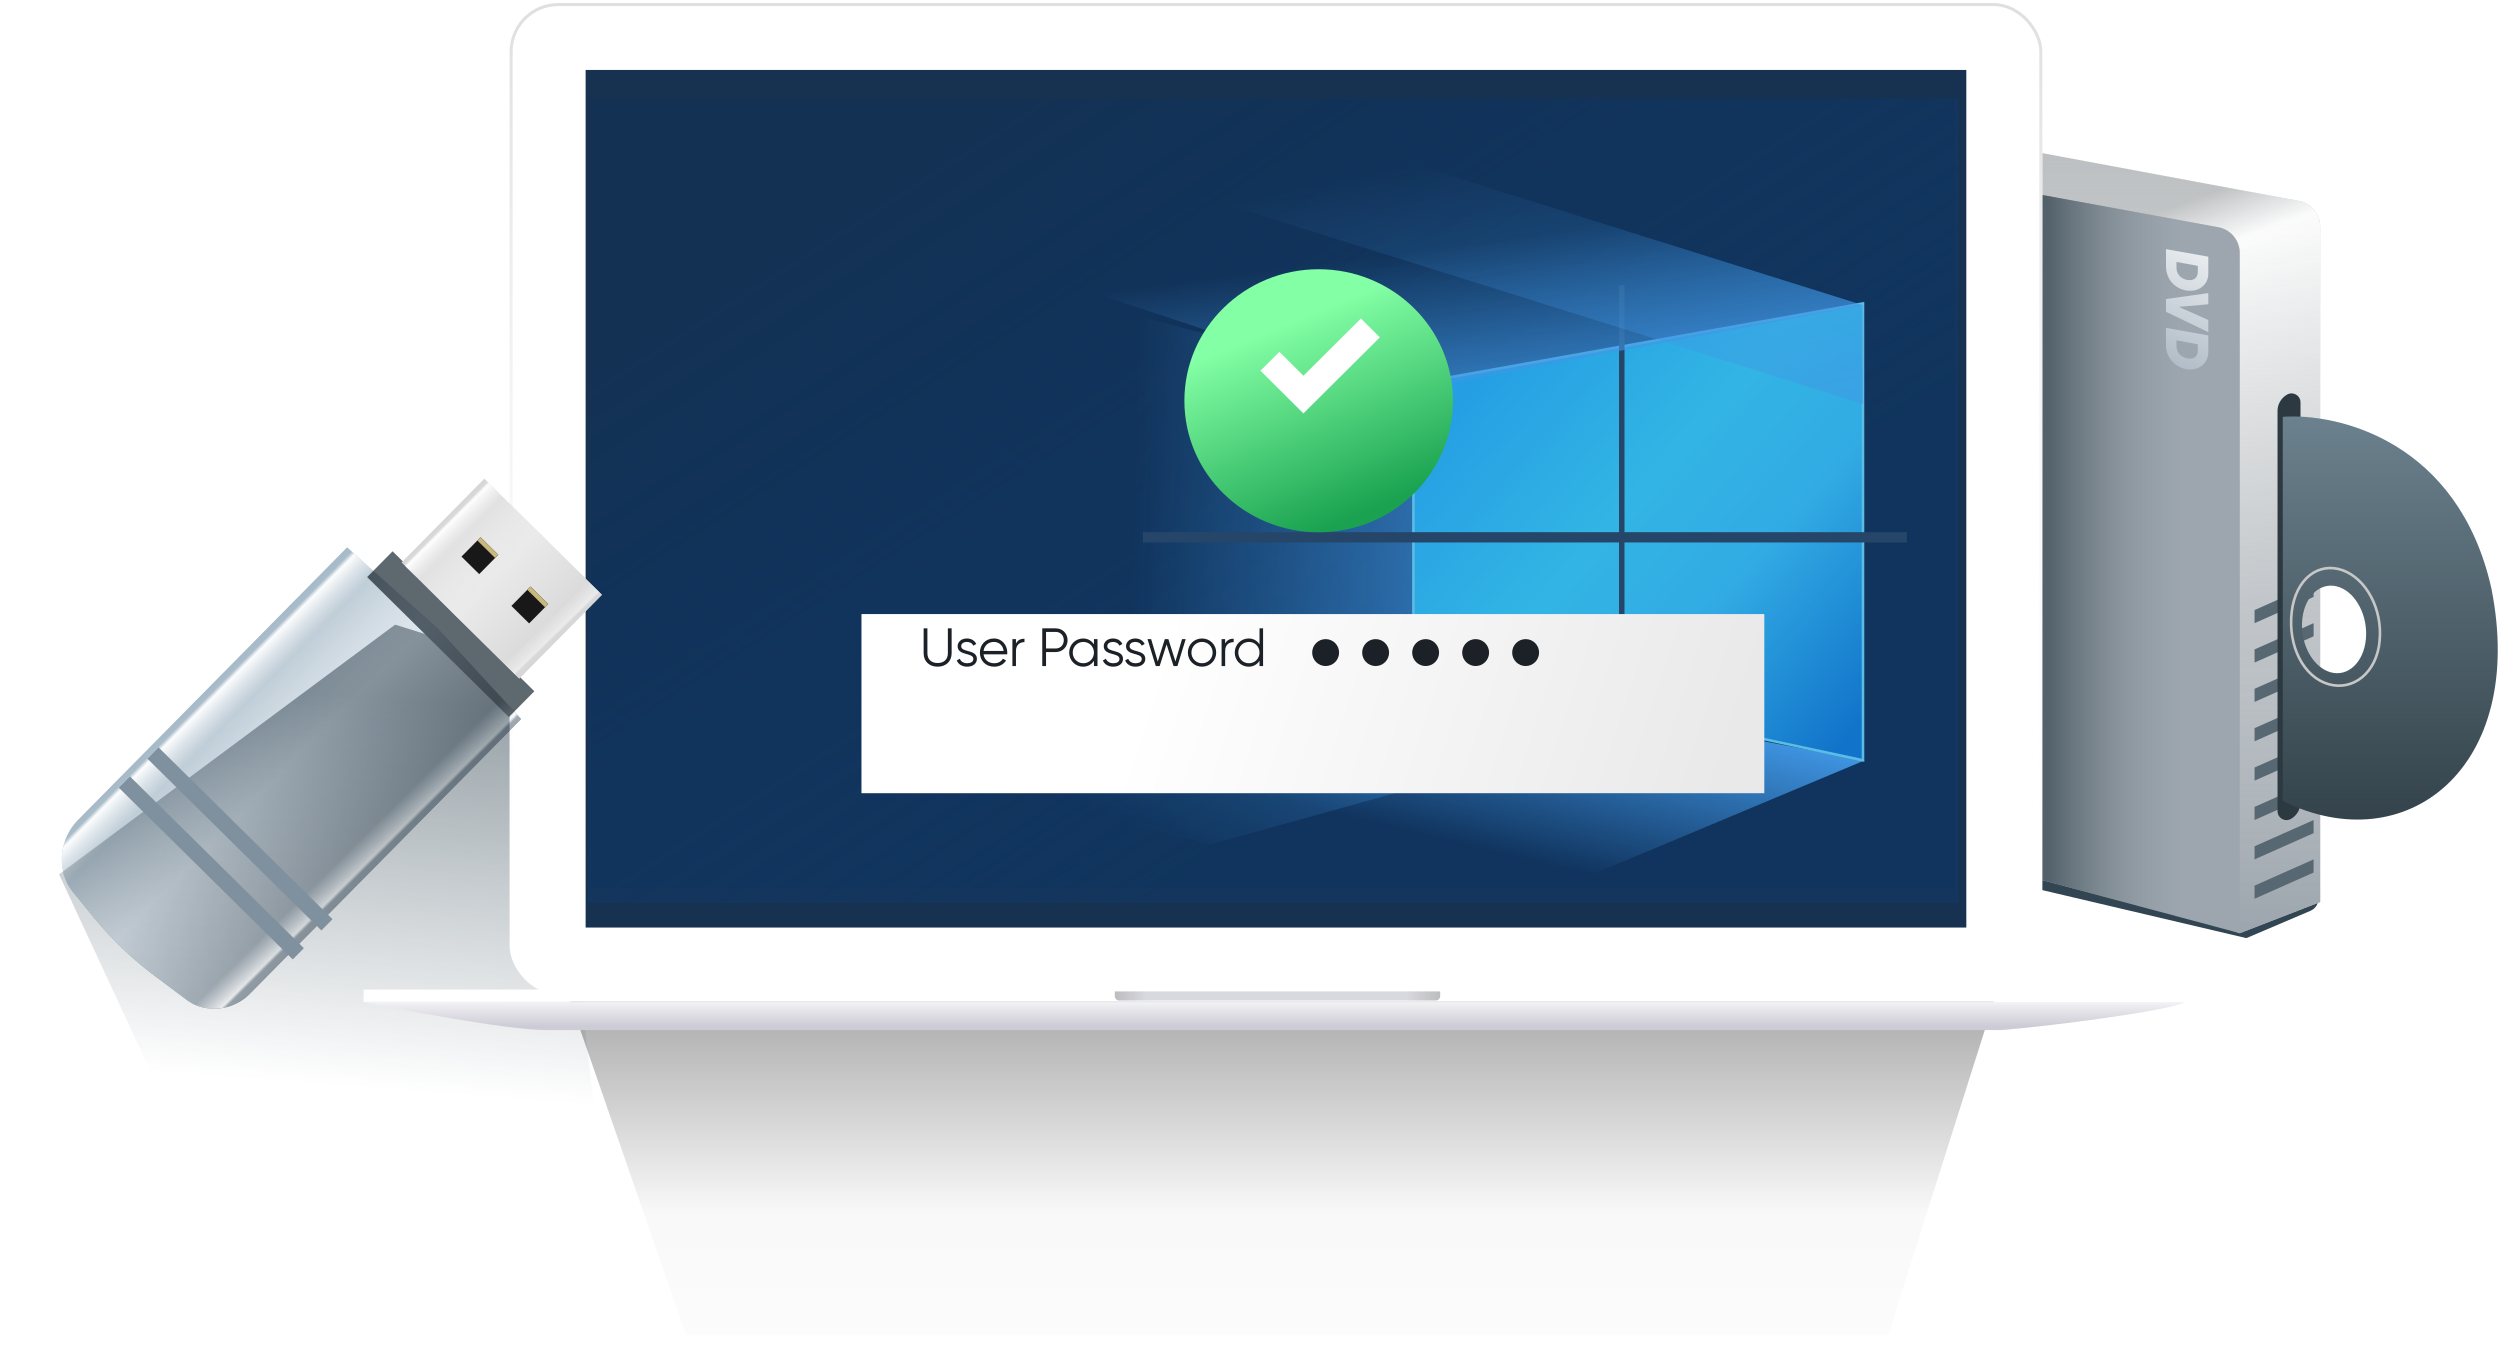 <svg width="762" height="416" fill="none" xmlns="http://www.w3.org/2000/svg"><g filter="url(#filter0_f)"><path d="M120.433 190.393l45.066 14.109L181 336.5H50.5l-32.5-70 102.433-76.107z" fill="url(#paint0_linear)" fill-opacity=".5"/></g><g filter="url(#filter1_f)"><path d="M684.691 285.941l19.521-8.32c3.53-1.505 3.121-6.635-.603-7.561l-92.918-23.119-19.5 17 93.5 22z" fill="url(#paint1_linear)"/></g><g filter="url(#filter2_i)"><path d="M701.655 60.225L571.191 35.94v206l112.5 41.5 24.5-9.5V68.09a8 8 0 00-6.536-7.865z" fill="#BBBEC0"/><path d="M701.655 60.225L571.191 35.94v206l112.5 41.5 24.5-9.5V68.09a8 8 0 00-6.536-7.865z" fill="url(#paint2_linear)"/><path d="M701.655 60.225L571.191 35.94v206l112.5 41.5 24.5-9.5V68.09a8 8 0 00-6.536-7.865z" fill="url(#paint3_linear)"/></g><g filter="url(#filter3_i)"><path d="M677.131 68.242l-121.94-22.3V248.94l128.5 34.5V76.111a8 8 0 00-6.56-7.87z" fill="#9DA6AE"/><path d="M677.131 68.242l-121.94-22.3V248.94l128.5 34.5V76.111a8 8 0 00-6.56-7.87z" fill="url(#paint4_linear)"/></g><path d="M687.191 269.941l18-8v4l-18 8v-4zM687.191 257.941l18-8v4l-18 8v-4zM687.191 245.941l18-8v4l-18 8v-4zM687.191 233.941l18-8v4l-18 8v-4zM687.191 221.941l18-8v4l-18 8v-4zM687.191 209.941l18-8v4l-18 8v-4zM687.191 197.941l18-8v4l-18 8v-4zM687.191 185.941l18-8v4l-18 8v-4z" fill="#576873"/><g filter="url(#filter4_ii)"><path d="M693.191 124.295a5.781 5.781 0 012.912-5.018c1.822-1.04 4.088.275 4.088 2.373v121.938a5.777 5.777 0 01-2.912 5.017c-1.821 1.041-4.088-.274-4.088-2.372V124.295z" fill="#2D3941"/></g><g filter="url(#filter5_i)"><path fill-rule="evenodd" clip-rule="evenodd" d="M696.191 126.047c17.008-1.215 53.534 7.537 63.577 52.269 10.923 54.625-25.916 83.468-63.577 64.829V126.047zm14.56 77.862c5.357 1.513 10.142-3.102 10.776-10.159.656-6.934-2.944-13.936-8.078-15.78-5.343-1.929-10.445 2.289-11.288 9.559-.86 7.418 3.057 14.815 8.59 16.38z" fill="url(#paint5_linear)"/></g><path d="M725.315 195.317v.002c-.444 4.937-2.499 8.768-5.343 11.1-2.84 2.329-6.485 3.179-10.172 2.137-7.624-2.155-12.501-11.559-11.288-22.02h0c.591-5.1 2.668-8.942 5.484-11.173 2.808-2.224 6.381-2.873 10.06-1.545h0c7.099 2.55 12.181 11.745 11.259 21.499z" stroke="#C7C7C7" stroke-width=".8"/><g filter="url(#filter6_f)"><path d="M209.128 407L167 285.462l164.177-17.235a568.254 568.254 0 01118.646 0L614 285.462 575.473 407H209.128z" fill="url(#paint6_linear)" fill-opacity=".5"/></g><g filter="url(#filter7_di)"><rect x="155.328" width="467.18" height="302.184" rx="14.831" fill="#fff"/><rect x="155.791" y=".463" width="466.253" height="301.257" rx="14.368" stroke="url(#paint7_linear)" stroke-width=".927"/></g><g filter="url(#filter8_i)"><path fill="#fff" d="M110.834 302.184H667v3.708H110.834z"/></g><path d="M166.272 313.958c-11.494 0-45.188-6.462-55.772-8.53h555.573c-4.449 2.595-40.607 7.294-55.902 8.53H166.272z" fill="url(#paint8_linear)"/><path fill-rule="evenodd" clip-rule="evenodd" d="M339.789 302.184h99.183v1.39c0 .768-.62 1.391-1.383 1.391h-96.417a1.383 1.383 0 01-1.383-1.391v-1.39z" fill="url(#paint9_linear)"/><path fill="#173251" d="M178.501 21.319h420.832v261.398H178.501z"/><g filter="url(#filter9_i)"><path fill="url(#paint10_linear)" d="M179.231 30.081h417.793v245.105H179.231z"/></g><path d="M485.956 266.273l82.445-34.537-136.479-25.625-121.996 37.88 176.03 22.282z" fill="url(#paint11_linear)"/><path d="M368.974 257.36l136.479-37.879-73.531-13.37-121.996 37.88 59.048 13.369z" fill="url(#paint12_linear)"/><path d="M433.593 203.883v-84.116l-104.727-28.41v142.05l104.727-29.524z" fill="url(#paint13_linear)"/><path d="M567.844 231.736V92.472l-137.036 24.491v85.479l137.036 29.294z" fill="url(#paint14_linear)" stroke="#6DD9FF" stroke-width=".784"/><path d="M581.213 163.775h-232.85" stroke="#2C4B6B" stroke-width="3.138"/><path d="M494.312 216.138l.001-129.237" stroke="#2C4B6B" stroke-width="1.671"/><path d="M406.297 42.336L567.844 93.03l-142.607 26.738-189.4-62.947 170.46-14.484z" fill="url(#paint15_linear)"/><path d="M406.297 42.336L567.844 93.03v30.081L309.926 42.336h96.371z" fill="url(#paint16_linear)"/><g filter="url(#filter10_b)"><path fill="#003362" fill-opacity=".17" d="M180.132 30.081h415.565V270.73H180.132z"/></g><g filter="url(#filter11_di)"><path fill="url(#paint17_linear)" d="M262.576 171.574h275.186v54.592H262.576z"/></g><path d="M285.79 203.206c2.511 0 4.267-1.592 4.267-4.103v-7.582h-1.149v7.582c0 1.822-1.132 2.987-3.118 2.987s-3.118-1.165-3.118-2.987v-7.582h-1.149v7.582c0 2.511 1.756 4.103 4.267 4.103zm7.177-6.253c0-.886.87-1.296 1.723-1.296.788 0 1.625.311 1.97 1.148l.902-.525c-.476-1.017-1.526-1.674-2.872-1.674-1.641 0-2.806 1.034-2.806 2.347 0 3.02 4.792 1.855 4.792 3.89 0 .968-.919 1.313-1.887 1.313-1.1 0-1.953-.542-2.249-1.379l-.919.542c.41 1.05 1.526 1.887 3.168 1.887 1.756 0 2.97-.968 2.97-2.363 0-3.02-4.792-1.855-4.792-3.89zm9.986-2.347c-2.544 0-4.284 1.888-4.284 4.3 0 2.478 1.773 4.3 4.366 4.3 1.658 0 2.921-.771 3.611-1.887l-.952-.558c-.443.788-1.346 1.395-2.643 1.395-1.739 0-3.036-1.034-3.266-2.708h7.205c.017-.164.033-.345.033-.509 0-2.248-1.559-4.333-4.07-4.333zm0 1.051c1.411 0 2.724.935 2.954 2.74h-6.122c.214-1.608 1.445-2.74 3.168-2.74zm6.712.508v-1.362h-1.083v8.206h1.083v-4.562c0-2.036 1.281-2.725 2.594-2.725v-1.05c-1.051 0-2.019.344-2.594 1.493zm12.12-4.644h-4.103v11.488h1.149v-4.267h2.954c2.068 0 3.611-1.559 3.611-3.611 0-2.068-1.543-3.61-3.611-3.61zm0 6.138h-2.954v-5.055h2.954c1.428 0 2.462 1.05 2.462 2.527 0 1.461-1.034 2.528-2.462 2.528zm11.65-2.856v1.608c-.689-1.099-1.855-1.805-3.315-1.805-2.315 0-4.235 1.871-4.235 4.3s1.92 4.3 4.235 4.3c1.46 0 2.626-.706 3.315-1.805v1.608h1.083v-8.206h-1.083zm-3.233 7.353c-1.822 0-3.234-1.428-3.234-3.25s1.412-3.249 3.234-3.249c1.821 0 3.233 1.427 3.233 3.249s-1.412 3.25-3.233 3.25zm7.299-5.203c0-.886.87-1.296 1.723-1.296.788 0 1.625.311 1.97 1.148l.902-.525c-.476-1.017-1.526-1.674-2.872-1.674-1.641 0-2.806 1.034-2.806 2.347 0 3.02 4.792 1.855 4.792 3.89 0 .968-.919 1.313-1.887 1.313-1.1 0-1.953-.542-2.249-1.379l-.919.542c.41 1.05 1.526 1.887 3.168 1.887 1.756 0 2.97-.968 2.97-2.363 0-3.02-4.792-1.855-4.792-3.89zm6.792 0c0-.886.87-1.296 1.723-1.296.788 0 1.625.311 1.97 1.148l.902-.525c-.476-1.017-1.526-1.674-2.872-1.674-1.641 0-2.806 1.034-2.806 2.347 0 3.02 4.792 1.855 4.792 3.89 0 .968-.919 1.313-1.887 1.313-1.1 0-1.954-.542-2.249-1.379l-.919.542c.41 1.05 1.526 1.887 3.168 1.887 1.756 0 2.97-.968 2.97-2.363 0-3.02-4.792-1.855-4.792-3.89zm15.995-2.15l-2.019 6.811-2.15-6.811h-1.083l-2.15 6.811-2.019-6.811h-1.116l2.528 8.206h1.181l2.117-6.614 2.118 6.614h1.181l2.528-8.206h-1.116zm6.089 8.403c2.396 0 4.316-1.871 4.316-4.3s-1.92-4.3-4.316-4.3-4.317 1.871-4.317 4.3 1.921 4.3 4.317 4.3zm0-1.05c-1.822 0-3.233-1.428-3.233-3.25s1.411-3.249 3.233-3.249 3.233 1.427 3.233 3.249-1.411 3.25-3.233 3.25zm7.048-5.991v-1.362h-1.083v8.206h1.083v-4.562c0-2.036 1.28-2.725 2.593-2.725v-1.05c-1.05 0-2.019.344-2.593 1.493zm10.474-4.644v4.89c-.689-1.099-1.854-1.805-3.315-1.805-2.314 0-4.235 1.871-4.235 4.3s1.921 4.3 4.235 4.3c1.461 0 2.626-.706 3.315-1.805v1.608h1.083v-11.488h-1.083zm-3.233 10.635c-1.822 0-3.233-1.428-3.233-3.25s1.411-3.249 3.233-3.249 3.233 1.427 3.233 3.249-1.411 3.25-3.233 3.25z" fill="#1B2126"/><circle cx="419.292" cy="198.906" r="4.103" fill="#1B2126"/><circle cx="404.053" cy="198.906" r="4.103" fill="#1B2126"/><circle cx="434.534" cy="198.906" r="4.103" fill="#1B2126"/><circle cx="449.773" cy="198.906" r="4.103" fill="#1B2126"/><circle cx="465.013" cy="198.906" r="4.103" fill="#1B2126"/><g filter="url(#filter12_d)"><ellipse cx="401.927" cy="109.092" rx="40.927" ry="40.092" fill="url(#paint18_linear)"/></g><path fill-rule="evenodd" clip-rule="evenodd" d="M420.572 102.83l-23.294 23.177-13.09-13.024 5.773-5.743 7.317 7.281L414.8 97.087l5.772 5.743z" fill="#fff"/><path fill-rule="evenodd" clip-rule="evenodd" d="M666.391 88.541c-3.6-.6-6.2-3.5-6.2-7.4v-5.2l12.9 2.3v5.2c0 3.4-3 5.7-6.7 5.1zm3.5-5.7v-1.8l-6.5-1.2v1.8c0 1.9 1.3 3.3 3.3 3.7 2 .3 3.2-.7 3.2-2.5z" fill="url(#paint19_linear)"/><path d="M673.091 89.341v3.4l-9 .8 9 4v3.7l-12.9-6.2v-3.9l12.9-1.8z" fill="url(#paint20_linear)"/><path fill-rule="evenodd" clip-rule="evenodd" d="M660.191 105.142c0 3.799 2.6 6.699 6.2 7.4 3.7.6 6.7-1.801 6.7-5.101v-5.2l-12.9-2.3v5.201zm9.7-.201v1.9c0 1.801-1.2 2.801-3.2 2.4-2-.4-3.3-1.8-3.3-3.699v-1.801l6.5 1.2z" fill="url(#paint21_linear)"/><g filter="url(#filter13_i)"><path fill="#5E686F" d="M119.661 167.347l43.205 42.659-7.756 7.855-43.205-42.659z"/></g><g filter="url(#filter14_ii)"><path d="M106.498 168.895l27.723 24.949 25.3 27.404-82.673 83.731a15.27 15.27 0 01-14.398 4.128 13.05 13.05 0 01-4.8-2.248l-9.563-7.155a108.825 108.825 0 01-18.95-18.126l-6.175-7.529a14.806 14.806 0 01-2.957-5.968 17.32 17.32 0 014.527-16.172l81.966-83.014z" fill="#A5B9C7"/><path d="M106.498 168.895l27.723 24.949 25.3 27.404-82.673 83.731a15.27 15.27 0 01-14.398 4.128 13.05 13.05 0 01-4.8-2.248l-9.563-7.155a108.825 108.825 0 01-18.95-18.126l-6.175-7.529a14.806 14.806 0 01-2.957-5.968 17.32 17.32 0 014.527-16.172l81.966-83.014z" fill="url(#paint22_linear)"/><path d="M106.498 168.895l27.723 24.949 25.3 27.404-82.673 83.731a15.27 15.27 0 01-14.398 4.128 13.05 13.05 0 01-4.8-2.248l-9.563-7.155a108.825 108.825 0 01-18.95-18.126l-6.175-7.529a14.806 14.806 0 01-2.957-5.968 17.32 17.32 0 014.527-16.172l81.966-83.014z" fill="url(#paint23_linear)"/><path d="M106.498 168.895l27.723 24.949 25.3 27.404-82.673 83.731a15.27 15.27 0 01-14.398 4.128 13.05 13.05 0 01-4.8-2.248l-9.563-7.155a108.825 108.825 0 01-18.95-18.126l-6.175-7.529a14.806 14.806 0 01-2.957-5.968 17.32 17.32 0 014.527-16.172l81.966-83.014z" fill="url(#paint24_linear)"/></g><g filter="url(#filter15_i)"><path fill="#D6D6D6" d="M148.305 145.211l35.84 35.388-25.207 25.53-35.84-35.388z"/><path transform="rotate(44.636 148.305 145.211)" fill="url(#paint25_linear)" d="M148.305 145.211h50.367v35.877h-50.367z"/><path transform="rotate(44.636 148.305 145.211)" fill="url(#paint26_linear)" d="M148.305 145.211h50.367v35.877h-50.367z"/><path transform="rotate(44.636 148.305 145.211)" fill="url(#paint27_linear)" fill-opacity=".5" d="M148.305 145.211h50.367v35.877h-50.367z"/></g><path fill="#181818" d="M146.472 163.762l5.4 5.332-5.817 5.891-5.4-5.332zM161.691 178.789l5.4 5.332-5.817 5.891-5.4-5.332z"/><path fill="#C9B87D" d="M146.472 163.762l5.4 5.332-.97.982-5.4-5.332zM161.691 178.789l5.4 5.332-.97.982-5.4-5.332z"/><path fill="#7F909F" d="M48.326 227.81l53.024 52.354-3.394 3.437-53.023-52.354zM39.601 236.647L92.625 289l-3.394 3.437-53.024-52.354z"/><defs><linearGradient id="paint0_linear" x1="88.5" y1="211.5" x2="79.496" y2="329.148" gradientUnits="userSpaceOnUse"><stop stop-color="#314652"/><stop offset="1" stop-color="#314652" stop-opacity="0"/></linearGradient><linearGradient id="paint1_linear" x1="609.783" y1="281.11" x2="664.652" y2="255.561" gradientUnits="userSpaceOnUse"><stop stop-color="#314652"/><stop offset="1" stop-color="#314652"/></linearGradient><linearGradient id="paint2_linear" x1="640.191" y1="46.941" x2="732.691" y2="302.441" gradientUnits="userSpaceOnUse"><stop offset=".081" stop-color="#fff" stop-opacity="0"/><stop offset=".141" stop-color="#fff" stop-opacity=".96"/><stop offset=".548" stop-color="#fff" stop-opacity="0"/></linearGradient><linearGradient id="paint3_linear" x1="639.691" y1="38.941" x2="639.691" y2="283.441" gradientUnits="userSpaceOnUse"><stop stop-color="#fff" stop-opacity="0"/><stop offset="1" stop-color="#9CA5AD"/></linearGradient><linearGradient id="paint4_linear" x1="625.191" y1="155.441" x2="670.691" y2="155.441" gradientUnits="userSpaceOnUse"><stop stop-color="#52616A"/><stop offset="1" stop-color="#9DA6AE" stop-opacity="0"/></linearGradient><linearGradient id="paint5_linear" x1="729.191" y1="125.941" x2="729.191" y2="248.941" gradientUnits="userSpaceOnUse"><stop stop-color="#6B818D"/><stop offset="1" stop-color="#34434B"/></linearGradient><linearGradient id="paint6_linear" x1="390.5" y1="262" x2="390.5" y2="446.977" gradientUnits="userSpaceOnUse"><stop offset=".043"/><stop offset=".583" stop-opacity=".05"/><stop offset="1" stop-opacity="0"/></linearGradient><linearGradient id="paint7_linear" x1="388.918" y1="0" x2="388.918" y2="302.184" gradientUnits="userSpaceOnUse"><stop stop-color="#DFDFDF"/><stop offset="1" stop-color="#fff" stop-opacity="0"/></linearGradient><linearGradient id="paint8_linear" x1="388.454" y1="303.039" x2="388.454" y2="312.844" gradientUnits="userSpaceOnUse"><stop stop-color="#fff"/><stop offset="1" stop-color="#CDCBD5"/></linearGradient><linearGradient id="paint9_linear" x1="339.789" y1="304.965" x2="438.972" y2="304.965" gradientUnits="userSpaceOnUse"><stop stop-color="#BCBDBF"/><stop offset=".099" stop-color="#D8D8DF"/><stop offset=".896" stop-color="#D8D8DF"/><stop offset="1" stop-color="#BCBDBF"/></linearGradient><linearGradient id="paint10_linear" x1="246.849" y1="72.002" x2="368.896" y2="262.564" gradientUnits="userSpaceOnUse"><stop stop-color="#173151"/><stop offset="1" stop-color="#0F3B6F" stop-opacity=".41"/></linearGradient><linearGradient id="paint11_linear" x1="528.293" y1="221.152" x2="515.48" y2="274.072" gradientUnits="userSpaceOnUse"><stop stop-color="#4CABFF"/><stop offset="1" stop-color="#4CABFF" stop-opacity="0"/></linearGradient><linearGradient id="paint12_linear" x1="528.85" y1="157.09" x2="451.419" y2="306.939" gradientUnits="userSpaceOnUse"><stop stop-color="#4CABFF"/><stop offset="1" stop-color="#4CABFF" stop-opacity="0"/></linearGradient><linearGradient id="paint13_linear" x1="494.869" y1="178.258" x2="345.021" y2="173.802" gradientUnits="userSpaceOnUse"><stop stop-color="#4CABFF"/><stop offset="1" stop-color="#4CABFF" stop-opacity="0"/></linearGradient><linearGradient id="paint14_linear" x1="454.204" y1="99.713" x2="577.688" y2="208.485" gradientUnits="userSpaceOnUse"><stop stop-color="#2BB2FF"/><stop offset=".404" stop-color="#3CD0FF"/><stop offset=".651" stop-color="#3CC4FF"/><stop offset="1" stop-color="#1581DF"/></linearGradient><linearGradient id="paint15_linear" x1="485.399" y1="130.909" x2="477.6" y2="70.746" gradientUnits="userSpaceOnUse"><stop stop-color="#4CABFF"/><stop offset="1" stop-color="#4CABFF" stop-opacity="0"/></linearGradient><linearGradient id="paint16_linear" x1="508.239" y1="225.608" x2="472.03" y2="42.336" gradientUnits="userSpaceOnUse"><stop stop-color="#4CABFF"/><stop offset="1" stop-color="#4CABFF" stop-opacity="0"/></linearGradient><linearGradient id="paint17_linear" x1="356.162" y1="171.574" x2="524.393" y2="226.165" gradientUnits="userSpaceOnUse"><stop stop-color="#fff"/><stop offset="1" stop-color="#E9E9E9"/></linearGradient><linearGradient id="paint18_linear" x1="370.685" y1="74.127" x2="401.927" y2="149.184" gradientUnits="userSpaceOnUse"><stop offset=".23" stop-color="#83FFA5"/><stop offset="1" stop-color="#1AA250"/></linearGradient><linearGradient id="paint19_linear" x1="679.191" y1="66.441" x2="654.691" y2="112.941" gradientUnits="userSpaceOnUse"><stop stop-color="#fff"/><stop offset="1" stop-color="#A8B5C1"/></linearGradient><linearGradient id="paint20_linear" x1="679.191" y1="66.441" x2="654.691" y2="112.941" gradientUnits="userSpaceOnUse"><stop stop-color="#fff"/><stop offset="1" stop-color="#A8B5C1"/></linearGradient><linearGradient id="paint21_linear" x1="679.191" y1="66.441" x2="654.691" y2="112.941" gradientUnits="userSpaceOnUse"><stop stop-color="#fff"/><stop offset="1" stop-color="#A8B5C1"/></linearGradient><linearGradient id="paint22_linear" x1="45.66" y1="230.51" x2="60.355" y2="245.089" gradientUnits="userSpaceOnUse"><stop offset=".081" stop-color="#fff" stop-opacity="0"/><stop offset=".141" stop-color="#fff" stop-opacity=".96"/><stop offset=".548" stop-color="#fff" stop-opacity="0"/></linearGradient><linearGradient id="paint23_linear" x1="21.422" y1="255.058" x2="74.446" y2="307.412" gradientUnits="userSpaceOnUse"><stop stop-color="#fff" stop-opacity="0"/><stop offset=".458" stop-color="#DFE6ED"/><stop offset=".999" stop-color="#9DA7B0"/></linearGradient><linearGradient id="paint24_linear" x1="96.739" y1="283.852" x2="85.529" y2="272.617" gradientUnits="userSpaceOnUse"><stop offset=".081" stop-color="#fff" stop-opacity="0"/><stop offset=".141" stop-color="#fff" stop-opacity=".96"/><stop offset=".548" stop-color="#fff" stop-opacity="0"/></linearGradient><linearGradient id="paint25_linear" x1="148.305" y1="168.23" x2="162.296" y2="168.317" gradientUnits="userSpaceOnUse"><stop offset=".081" stop-color="#fff" stop-opacity="0"/><stop offset=".141" stop-color="#fff" stop-opacity=".96"/><stop offset=".548" stop-color="#fff" stop-opacity="0"/></linearGradient><linearGradient id="paint26_linear" x1="148.305" y1="177.222" x2="198.671" y2="177.222" gradientUnits="userSpaceOnUse"><stop stop-color="#fff" stop-opacity="0"/><stop offset=".458" stop-color="#EAEAEA"/><stop offset=".999" stop-color="#D7D7D7"/></linearGradient><linearGradient id="paint27_linear" x1="198.205" y1="168.769" x2="187.481" y2="168.561" gradientUnits="userSpaceOnUse"><stop offset=".081" stop-color="#fff" stop-opacity="0"/><stop offset=".141" stop-color="#fff" stop-opacity=".96"/><stop offset=".548" stop-color="#fff" stop-opacity="0"/></linearGradient><filter id="filter0_f" x=".157" y="172.093" width="199.772" height="183.125" filterUnits="userSpaceOnUse" color-interpolation-filters="sRGB"><feFlood flood-opacity="0" result="BackgroundImageFix"/><feBlend in="SourceGraphic" in2="BackgroundImageFix" result="shape"/><feGaussianBlur stdDeviation="8.423" result="effect1_foregroundBlur"/></filter><filter id="filter1_f" x="579.191" y="234.941" width="139.453" height="63" filterUnits="userSpaceOnUse" color-interpolation-filters="sRGB"><feFlood flood-opacity="0" result="BackgroundImageFix"/><feBlend in="SourceGraphic" in2="BackgroundImageFix" result="shape"/><feGaussianBlur stdDeviation="6" result="effect1_foregroundBlur"/></filter><filter id="filter2_i" x="571.191" y="35.941" width="137" height="247.5" filterUnits="userSpaceOnUse" color-interpolation-filters="sRGB"><feFlood flood-opacity="0" result="BackgroundImageFix"/><feBlend in="SourceGraphic" in2="BackgroundImageFix" result="shape"/><feColorMatrix in="SourceAlpha" values="0 0 0 0 0 0 0 0 0 0 0 0 0 0 0 0 0 0 127 0" result="hardAlpha"/><feOffset dx="-1" dy="1"/><feComposite in2="hardAlpha" operator="arithmetic" k2="-1" k3="1"/><feColorMatrix values="0 0 0 0 0.264 0 0 0 0 0.314 0 0 0 0 0.346 0 0 0 1 0"/><feBlend mode="overlay" in2="shape" result="effect1_innerShadow"/></filter><filter id="filter3_i" x="555.191" y="45.941" width="128.5" height="237.5" filterUnits="userSpaceOnUse" color-interpolation-filters="sRGB"><feFlood flood-opacity="0" result="BackgroundImageFix"/><feBlend in="SourceGraphic" in2="BackgroundImageFix" result="shape"/><feColorMatrix in="SourceAlpha" values="0 0 0 0 0 0 0 0 0 0 0 0 0 0 0 0 0 0 127 0" result="hardAlpha"/><feOffset dx="-1" dy="1"/><feComposite in2="hardAlpha" operator="arithmetic" k2="-1" k3="1"/><feColorMatrix values="0 0 0 0 1 0 0 0 0 1 0 0 0 0 1 0 0 0 1 0"/><feBlend mode="overlay" in2="shape" result="effect1_innerShadow"/></filter><filter id="filter4_ii" x="693.191" y="118.913" width="7" height="130.056" filterUnits="userSpaceOnUse" color-interpolation-filters="sRGB"><feFlood flood-opacity="0" result="BackgroundImageFix"/><feBlend in="SourceGraphic" in2="BackgroundImageFix" result="shape"/><feColorMatrix in="SourceAlpha" values="0 0 0 0 0 0 0 0 0 0 0 0 0 0 0 0 0 0 127 0" result="hardAlpha"/><feOffset dx="1"/><feComposite in2="hardAlpha" operator="arithmetic" k2="-1" k3="1"/><feColorMatrix values="0 0 0 0 0.072 0 0 0 0 0.148 0 0 0 0 0.2 0 0 0 1 0"/><feBlend in2="shape" result="effect1_innerShadow"/><feColorMatrix in="SourceAlpha" values="0 0 0 0 0 0 0 0 0 0 0 0 0 0 0 0 0 0 127 0" result="hardAlpha"/><feOffset dy="1"/><feComposite in2="hardAlpha" operator="arithmetic" k2="-1" k3="1"/><feColorMatrix values="0 0 0 0 1 0 0 0 0 1 0 0 0 0 1 0 0 0 1 0"/><feBlend in2="effect1_innerShadow" result="effect2_innerShadow"/></filter><filter id="filter5_i" x="696.191" y="125.941" width="65.527" height="122.867" filterUnits="userSpaceOnUse" color-interpolation-filters="sRGB"><feFlood flood-opacity="0" result="BackgroundImageFix"/><feBlend in="SourceGraphic" in2="BackgroundImageFix" result="shape"/><feColorMatrix in="SourceAlpha" values="0 0 0 0 0 0 0 0 0 0 0 0 0 0 0 0 0 0 127 0" result="hardAlpha"/><feOffset dx="-.4" dy="1"/><feComposite in2="hardAlpha" operator="arithmetic" k2="-1" k3="1"/><feColorMatrix values="0 0 0 0 1 0 0 0 0 1 0 0 0 0 1 0 0 0 0.8 0"/><feBlend in2="shape" result="effect1_innerShadow"/></filter><filter id="filter6_f" x="120.653" y="218.775" width="539.694" height="234.572" filterUnits="userSpaceOnUse" color-interpolation-filters="sRGB"><feFlood flood-opacity="0" result="BackgroundImageFix"/><feBlend in="SourceGraphic" in2="BackgroundImageFix" result="shape"/><feGaussianBlur stdDeviation="23.174" result="effect1_foregroundBlur"/></filter><filter id="filter7_di" x="155.328" y="0" width="467.18" height="303.111" filterUnits="userSpaceOnUse" color-interpolation-filters="sRGB"><feFlood flood-opacity="0" result="BackgroundImageFix"/><feColorMatrix in="SourceAlpha" values="0 0 0 0 0 0 0 0 0 0 0 0 0 0 0 0 0 0 127 0"/><feOffset dy=".927"/><feColorMatrix values="0 0 0 0 0 0 0 0 0 0 0 0 0 0 0 0 0 0 0.15 0"/><feBlend in2="BackgroundImageFix" result="effect1_dropShadow"/><feBlend in="SourceGraphic" in2="effect1_dropShadow" result="shape"/><feColorMatrix in="SourceAlpha" values="0 0 0 0 0 0 0 0 0 0 0 0 0 0 0 0 0 0 127 0" result="hardAlpha"/><feMorphology radius="2.228" in="SourceAlpha" result="effect2_innerShadow"/><feOffset/><feGaussianBlur stdDeviation="2.228"/><feComposite in2="hardAlpha" operator="arithmetic" k2="-1" k3="1"/><feColorMatrix values="0 0 0 0 0.804 0 0 0 0 0.796 0 0 0 0 0.835 0 0 0 0.6 0"/><feBlend in2="shape" result="effect2_innerShadow"/></filter><filter id="filter8_i" x="110.834" y="302.184" width="556.166" height="3.708" filterUnits="userSpaceOnUse" color-interpolation-filters="sRGB"><feFlood flood-opacity="0" result="BackgroundImageFix"/><feBlend in="SourceGraphic" in2="BackgroundImageFix" result="shape"/><feColorMatrix in="SourceAlpha" values="0 0 0 0 0 0 0 0 0 0 0 0 0 0 0 0 0 0 127 0" result="hardAlpha"/><feOffset dy="-.557"/><feComposite in2="hardAlpha" operator="arithmetic" k2="-1" k3="1"/><feColorMatrix values="0 0 0 0 0.804 0 0 0 0 0.796 0 0 0 0 0.835 0 0 0 0.2 0"/><feBlend in2="shape" result="effect1_innerShadow"/></filter><filter id="filter9_i" x="179.231" y="30.081" width="417.793" height="245.105" filterUnits="userSpaceOnUse" color-interpolation-filters="sRGB"><feFlood flood-opacity="0" result="BackgroundImageFix"/><feBlend in="SourceGraphic" in2="BackgroundImageFix" result="shape"/><feColorMatrix in="SourceAlpha" values="0 0 0 0 0 0 0 0 0 0 0 0 0 0 0 0 0 0 127 0" result="hardAlpha"/><feOffset/><feGaussianBlur stdDeviation="12.218"/><feComposite in2="hardAlpha" operator="arithmetic" k2="-1" k3="1"/><feColorMatrix values="0 0 0 0 0.052 0 0 0 0 0.108 0 0 0 0 0.188 0 0 0 0.5 0"/><feBlend in2="shape" result="effect1_innerShadow"/></filter><filter id="filter10_b" x="177.904" y="27.853" width="420.021" height="245.105" filterUnits="userSpaceOnUse" color-interpolation-filters="sRGB"><feFlood flood-opacity="0" result="BackgroundImageFix"/><feGaussianBlur in="BackgroundImage" stdDeviation="1.114"/><feComposite in2="SourceAlpha" operator="in" result="effect1_backgroundBlur"/><feBlend in="SourceGraphic" in2="effect1_backgroundBlur" result="shape"/></filter><filter id="filter11_di" x="231.381" y="155.976" width="337.577" height="116.982" filterUnits="userSpaceOnUse" color-interpolation-filters="sRGB"><feFlood flood-opacity="0" result="BackgroundImageFix"/><feColorMatrix in="SourceAlpha" values="0 0 0 0 0 0 0 0 0 0 0 0 0 0 0 0 0 0 127 0"/><feOffset dy="15.598"/><feGaussianBlur stdDeviation="15.598"/><feColorMatrix values="0 0 0 0 0 0 0 0 0 0.103 0 0 0 0 0.217 0 0 0 1 0"/><feBlend in2="BackgroundImageFix" result="effect1_dropShadow"/><feBlend in="SourceGraphic" in2="effect1_dropShadow" result="shape"/><feColorMatrix in="SourceAlpha" values="0 0 0 0 0 0 0 0 0 0 0 0 0 0 0 0 0 0 127 0" result="hardAlpha"/><feMorphology radius="3.342" operator="dilate" in="SourceAlpha" result="effect2_innerShadow"/><feOffset/><feGaussianBlur stdDeviation="2.785"/><feComposite in2="hardAlpha" operator="arithmetic" k2="-1" k3="1"/><feColorMatrix values="0 0 0 0 1 0 0 0 0 1 0 0 0 0 1 0 0 0 1 0"/><feBlend in2="shape" result="effect2_innerShadow"/></filter><filter id="filter12_d" x="334.878" y="55.939" width="134.098" height="132.427" filterUnits="userSpaceOnUse" color-interpolation-filters="sRGB"><feFlood flood-opacity="0" result="BackgroundImageFix"/><feColorMatrix in="SourceAlpha" values="0 0 0 0 0 0 0 0 0 0 0 0 0 0 0 0 0 0 127 0"/><feOffset dy="13.061"/><feGaussianBlur stdDeviation="13.061"/><feColorMatrix values="0 0 0 0 0 0 0 0 0 0.103 0 0 0 0 0.217 0 0 0 1 0"/><feBlend in2="BackgroundImageFix" result="effect1_dropShadow"/><feBlend in="SourceGraphic" in2="effect1_dropShadow" result="shape"/></filter><filter id="filter13_i" x="111.905" y="167.347" width="50.961" height="51.204" filterUnits="userSpaceOnUse" color-interpolation-filters="sRGB"><feFlood flood-opacity="0" result="BackgroundImageFix"/><feBlend in="SourceGraphic" in2="BackgroundImageFix" result="shape"/><feColorMatrix in="SourceAlpha" values="0 0 0 0 0 0 0 0 0 0 0 0 0 0 0 0 0 0 127 0" result="hardAlpha"/><feOffset dy=".69"/><feGaussianBlur stdDeviation=".345"/><feComposite in2="hardAlpha" operator="arithmetic" k2="-1" k3="1"/><feColorMatrix values="0 0 0 0 0.883 0 0 0 0 0.946 0 0 0 0 1 0 0 0 1 0"/><feBlend in2="shape" result="effect1_innerShadow"/></filter><filter id="filter14_ii" x="11.551" y="166.287" width="149.182" height="151.122" filterUnits="userSpaceOnUse" color-interpolation-filters="sRGB"><feFlood flood-opacity="0" result="BackgroundImageFix"/><feBlend in="SourceGraphic" in2="BackgroundImageFix" result="shape"/><feColorMatrix in="SourceAlpha" values="0 0 0 0 0 0 0 0 0 0 0 0 0 0 0 0 0 0 127 0" result="hardAlpha"/><feOffset dx="-.69" dy=".69"/><feComposite in2="hardAlpha" operator="arithmetic" k2="-1" k3="1"/><feColorMatrix values="0 0 0 0 0.264 0 0 0 0 0.314 0 0 0 0 0.346 0 0 0 1 0"/><feBlend mode="overlay" in2="shape" result="effect1_innerShadow"/><feColorMatrix in="SourceAlpha" values="0 0 0 0 0 0 0 0 0 0 0 0 0 0 0 0 0 0 127 0" result="hardAlpha"/><feOffset dy="-2.76"/><feGaussianBlur stdDeviation=".69"/><feComposite in2="hardAlpha" operator="arithmetic" k2="-1" k3="1"/><feColorMatrix values="0 0 0 0 0.695 0 0 0 0 0.728 0 0 0 0 0.758 0 0 0 1 0"/><feBlend mode="multiply" in2="effect1_innerShadow" result="effect2_innerShadow"/></filter><filter id="filter15_i" x="123.097" y="145.211" width="61.048" height="60.917" filterUnits="userSpaceOnUse" color-interpolation-filters="sRGB"><feFlood flood-opacity="0" result="BackgroundImageFix"/><feBlend in="SourceGraphic" in2="BackgroundImageFix" result="shape"/><feColorMatrix in="SourceAlpha" values="0 0 0 0 0 0 0 0 0 0 0 0 0 0 0 0 0 0 127 0" result="hardAlpha"/><feOffset dx="-.69" dy=".69"/><feComposite in2="hardAlpha" operator="arithmetic" k2="-1" k3="1"/><feColorMatrix values="0 0 0 0 0.264 0 0 0 0 0.314 0 0 0 0 0.346 0 0 0 1 0"/><feBlend mode="overlay" in2="shape" result="effect1_innerShadow"/></filter></defs></svg>